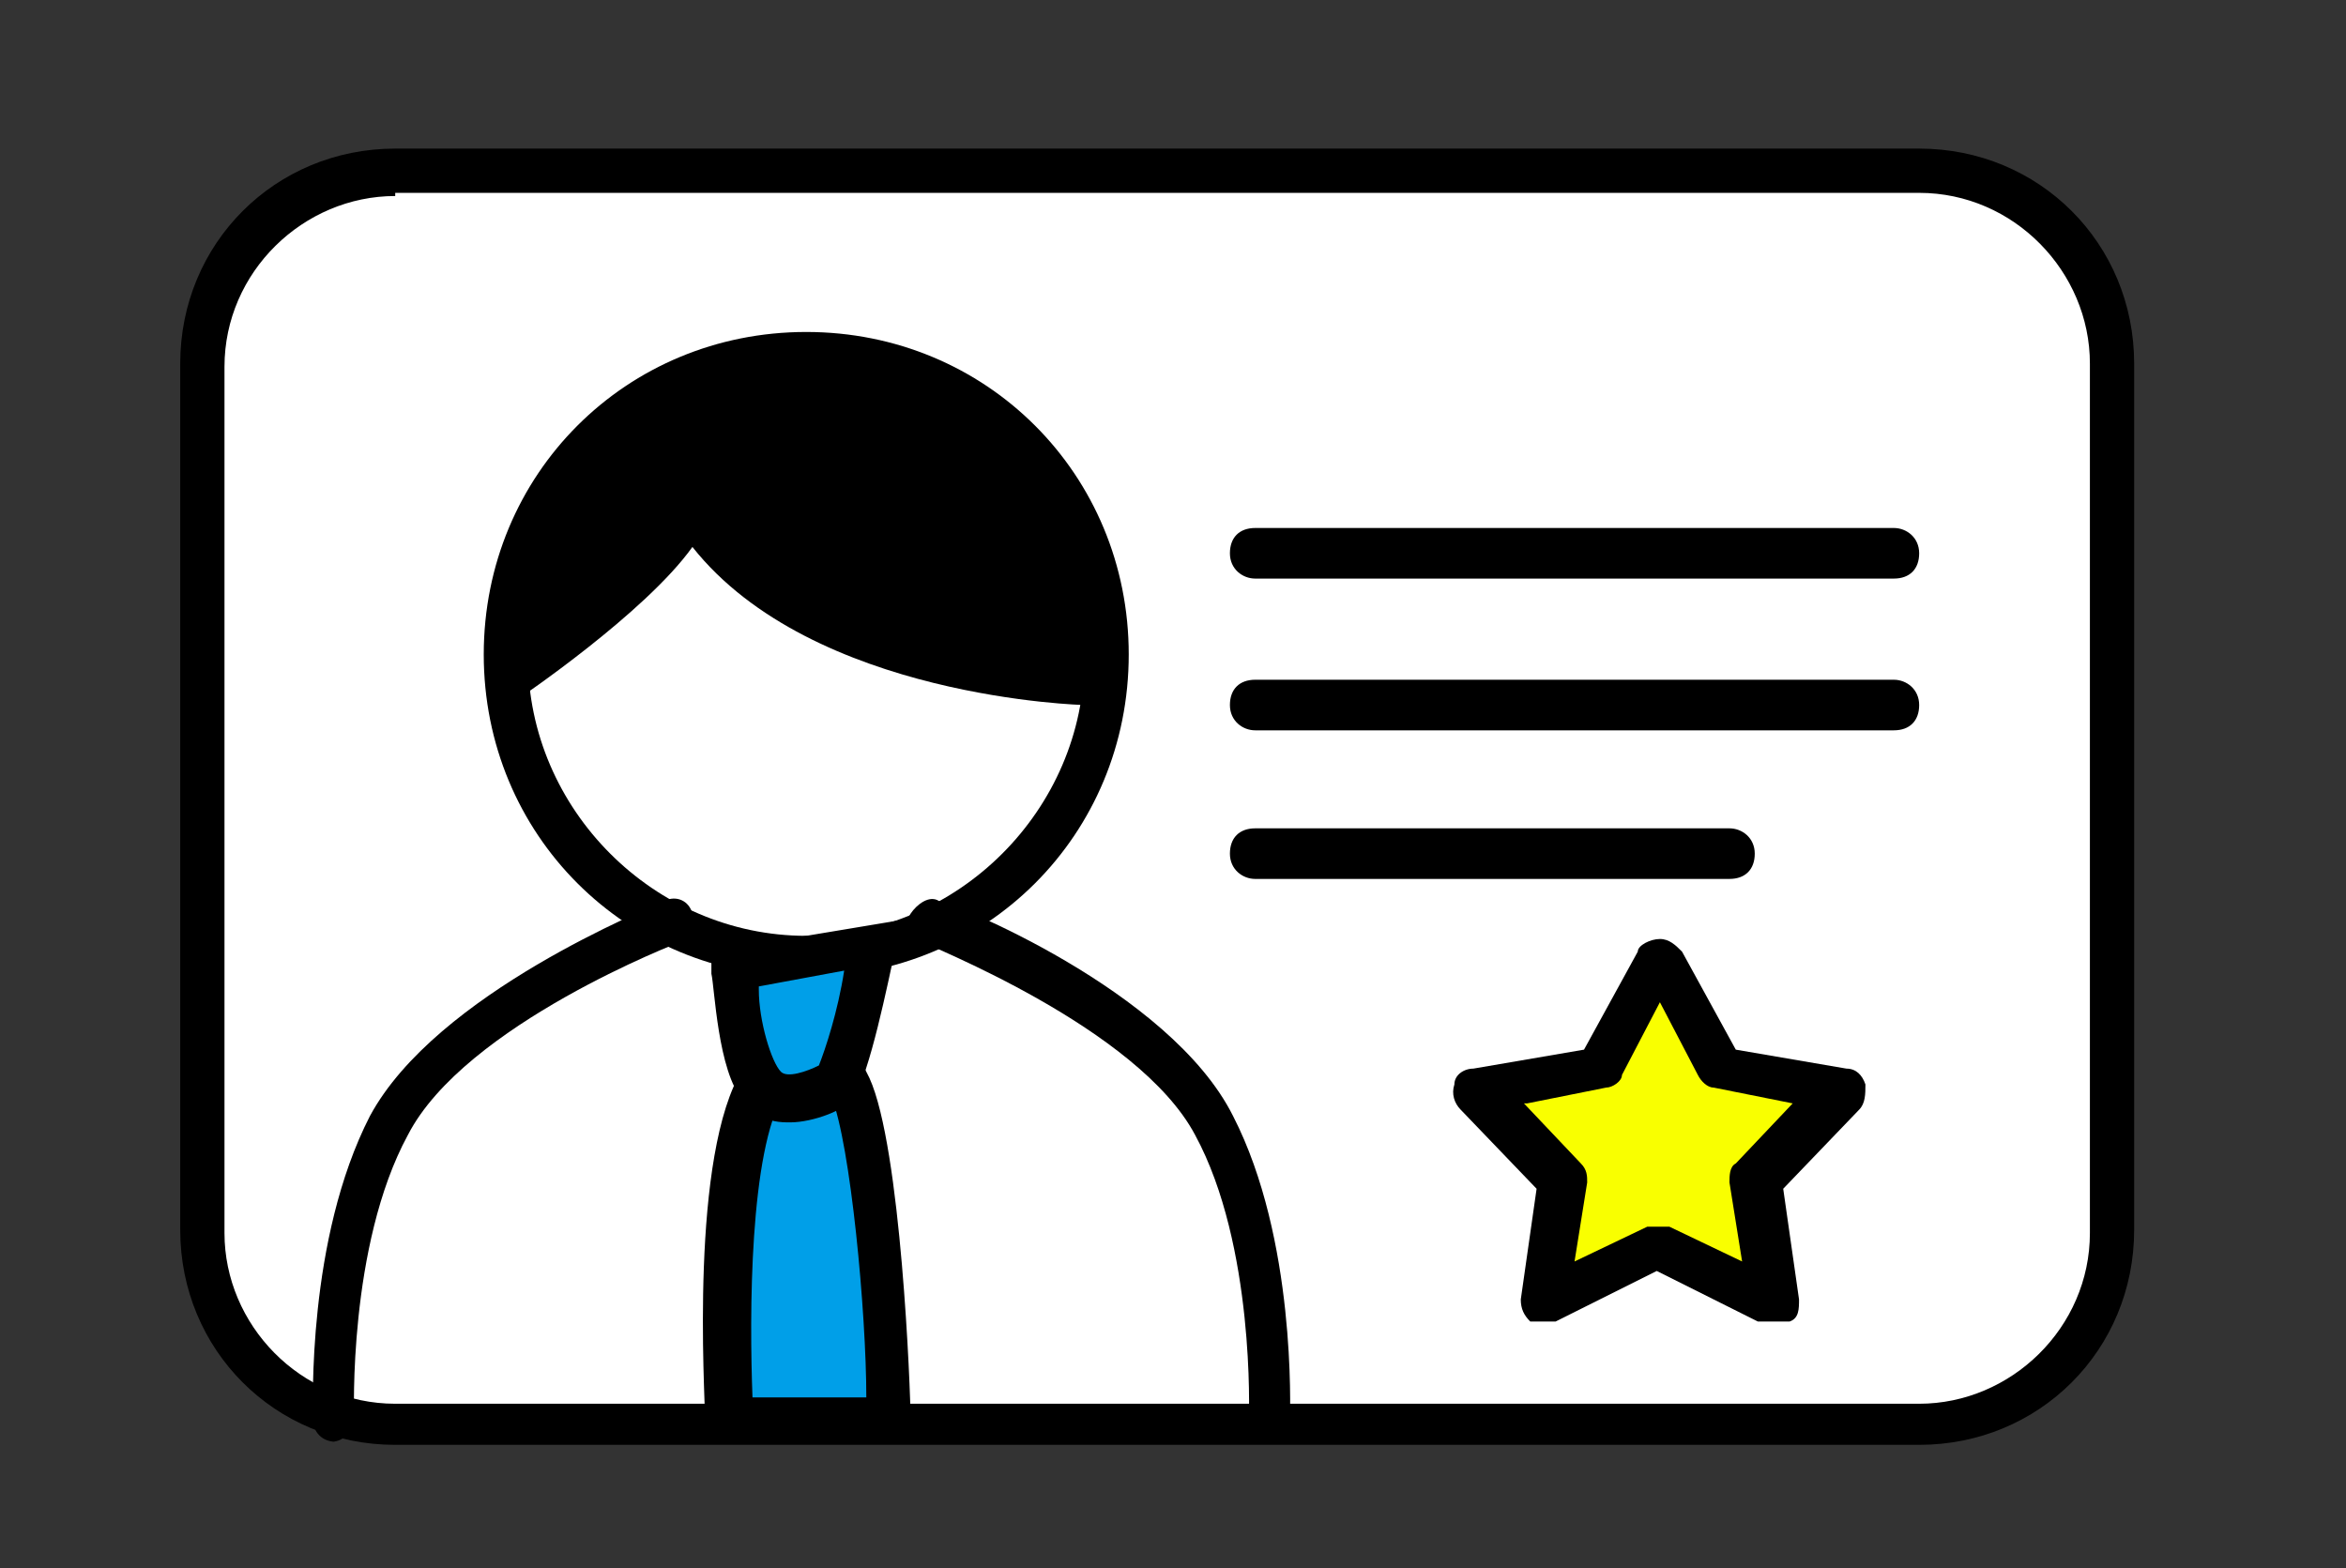 <?xml version="1.0" encoding="UTF-8"?>
<svg id="_レイヤー_1" data-name=" レイヤー 1" xmlns="http://www.w3.org/2000/svg" version="1.1" viewBox="0 0 74.2 49.6">
  <rect x="0" y="0" width="74.2" height="49.6" fill="#333333" stroke="none"/>
  <defs>
    <style>
      .cls-1 {
        fill: #000;
      }

      .cls-1, .cls-2, .cls-3, .cls-4 {
        stroke-width: 0px;
      }

      .cls-2 {
        fill: #f9ff00;
      }

      .cls-3 {
        fill: #009fe8;
      }

      .cls-4 {
        fill: #fff;
      }
    </style>
  </defs>
  <rect class="cls-4" x="6.7" y="5.8" width="59.9" height="39.3" rx="5.1" ry="5.1"/>
  <path class="cls-1" d="M60.7,45.7H12.5c-3.8,0-6.8-3-6.8-6.8V11.5c0-3.8,3-6.8,6.8-6.8h48.2c3.8,0,6.8,3,6.8,6.8v27.4c0,3.8-3,6.8-6.8,6.8ZM12.5,6.2c-2.9,0-5.4,2.4-5.4,5.4v27.4c0,2.9,2.4,5.4,5.4,5.4h48.2c2.9,0,5.4-2.4,5.4-5.4V11.5c0-2.9-2.4-5.4-5.4-5.4H12.5Z"/>
  <path class="cls-1" d="M25.5,30.9c-5.7,0-10.2-4.5-10.2-10.2s4.5-10.2,10.2-10.2,10.2,4.5,10.2,10.2-4.5,10.2-10.2,10.2ZM25.5,12c-4.8,0-8.8,4-8.8,8.8s4,8.8,8.8,8.8,8.8-4,8.8-8.8-4-8.8-8.8-8.8Z"/>
  <path class="cls-1" d="M16.4,22.1s4-2.7,5.5-4.8c3.8,4.8,12.4,5,12.4,5l.5-5-4.2-4.6-5.3-1.4-4.6,1-2.4,2.4-1.9,2.8s0,4.6,0,4.6Z"/>
  <path class="cls-1" d="M10.6,45.6c-.4,0-.7-.3-.7-.7s-.2-5.7,1.8-9.6c2.1-3.9,8.9-6.6,9.3-6.8.4-.2.8,0,.9.4s0,.8-.4.9c0,0-6.8,2.6-8.6,6.1-1.9,3.5-1.7,8.9-1.7,8.9,0,.4-.3.8-.7.8h0Z"/>
  <path class="cls-1" d="M40.2,45.6h0c-.4,0-.7-.4-.7-.8,0,0,.2-5.4-1.7-8.9-1.8-3.4-8.5-6-8.6-6.1-.4-.2-.6-.6-.4-.9s.6-.6.9-.4c.3,0,7.3,2.8,9.3,6.8,2,3.9,1.8,9.3,1.8,9.6s-.3.7-.7.7h0Z"/>
  <g>
    <path class="cls-3" d="M23,45s-.5-8.1,1.1-10.6,1.7-2,2.6.2c1,2.2,1.2,10.5,1.2,10.5h-5.1,0Z"/>
    <path class="cls-1" d="M28.8,45.6h-6.5v-.7c0-.8-.5-8.4,1.2-11.1.8-1.2,1.3-2.1,2.2-2,.8,0,1.1.8,1.6,1.9l.2.4c1,2.2,1.3,9.9,1.3,10.8v.8h0ZM23.7,44.2h3.7c0-2.7-.5-8-1.1-9.5l-.2-.4c-.2-.3-.3-.7-.5-.9-.2.2-.4.6-.8,1.2-1.1,1.8-1.1,7-1,9.6Z"/>
  </g>
  <g>
    <path class="cls-3" d="M23.2,30.7s.2,2.8.8,3.7,2.3,0,2.4,0c.5-.7,1.2-4.3,1.2-4.3l-4.4.8h0Z"/>
    <path class="cls-1" d="M24.9,35.5c-.8,0-1.2-.4-1.4-.7-.8-.9-.9-3.6-1-4v-.7l6-1-.2,1c-.2.9-.8,3.9-1.3,4.6-.2.4-1.3.8-2,.8h0ZM24,31.3c0,1,.4,2.3.7,2.6.2.2.8,0,1.2-.2.2-.5.6-1.7.8-3l-2.7.5h0Z"/>
  </g>
  <path class="cls-1" d="M59.9,18.3h-20.2c-.4,0-.8-.3-.8-.8s.3-.8.8-.8h20.2c.4,0,.8.3.8.8s-.3.8-.8.8Z"/>
  <path class="cls-1" d="M59.9,23.1h-20.2c-.4,0-.8-.3-.8-.8s.3-.8.8-.8h20.2c.4,0,.8.3.8.8s-.3.8-.8.8Z"/>
  <path class="cls-1" d="M54.7,27.8h-15c-.4,0-.8-.3-.8-.8s.3-.8.8-.8h15c.4,0,.8.3.8.8s-.3.8-.8.8Z"/>
  <g>
    <polygon class="cls-2" points="52.4 30.3 54.2 33.8 58.1 34.4 55.3 37.2 55.9 41 52.4 39.3 48.9 41 49.5 37.2 46.8 34.4 50.6 33.8 52.4 30.3"/>
    <path class="cls-1" d="M55.9,41.8h-.3l-3.2-1.6-3.2,1.6c-.2,0-.5,0-.8,0-.2-.2-.3-.4-.3-.7l.5-3.5-2.4-2.5c-.2-.2-.3-.5-.2-.8,0-.3.3-.5.6-.5l3.5-.6,1.7-3.1c0-.2.4-.4.7-.4h0c.3,0,.5.2.7.4l1.7,3.1,3.5.6c.3,0,.5.2.6.5,0,.3,0,.6-.2.8l-2.4,2.5.5,3.5c0,.3,0,.6-.3.7,0,0-.3,0-.4,0h0ZM48.2,34.9l1.8,1.9c.2.2.2.4.2.6l-.4,2.5,2.3-1.1c.2,0,.5,0,.7,0l2.3,1.1-.4-2.5c0-.2,0-.5.2-.6l1.8-1.9-2.5-.5c-.2,0-.4-.2-.5-.4l-1.2-2.3-1.2,2.3c0,.2-.3.4-.5.4l-2.5.5h0Z"/>
  </g>
</svg>